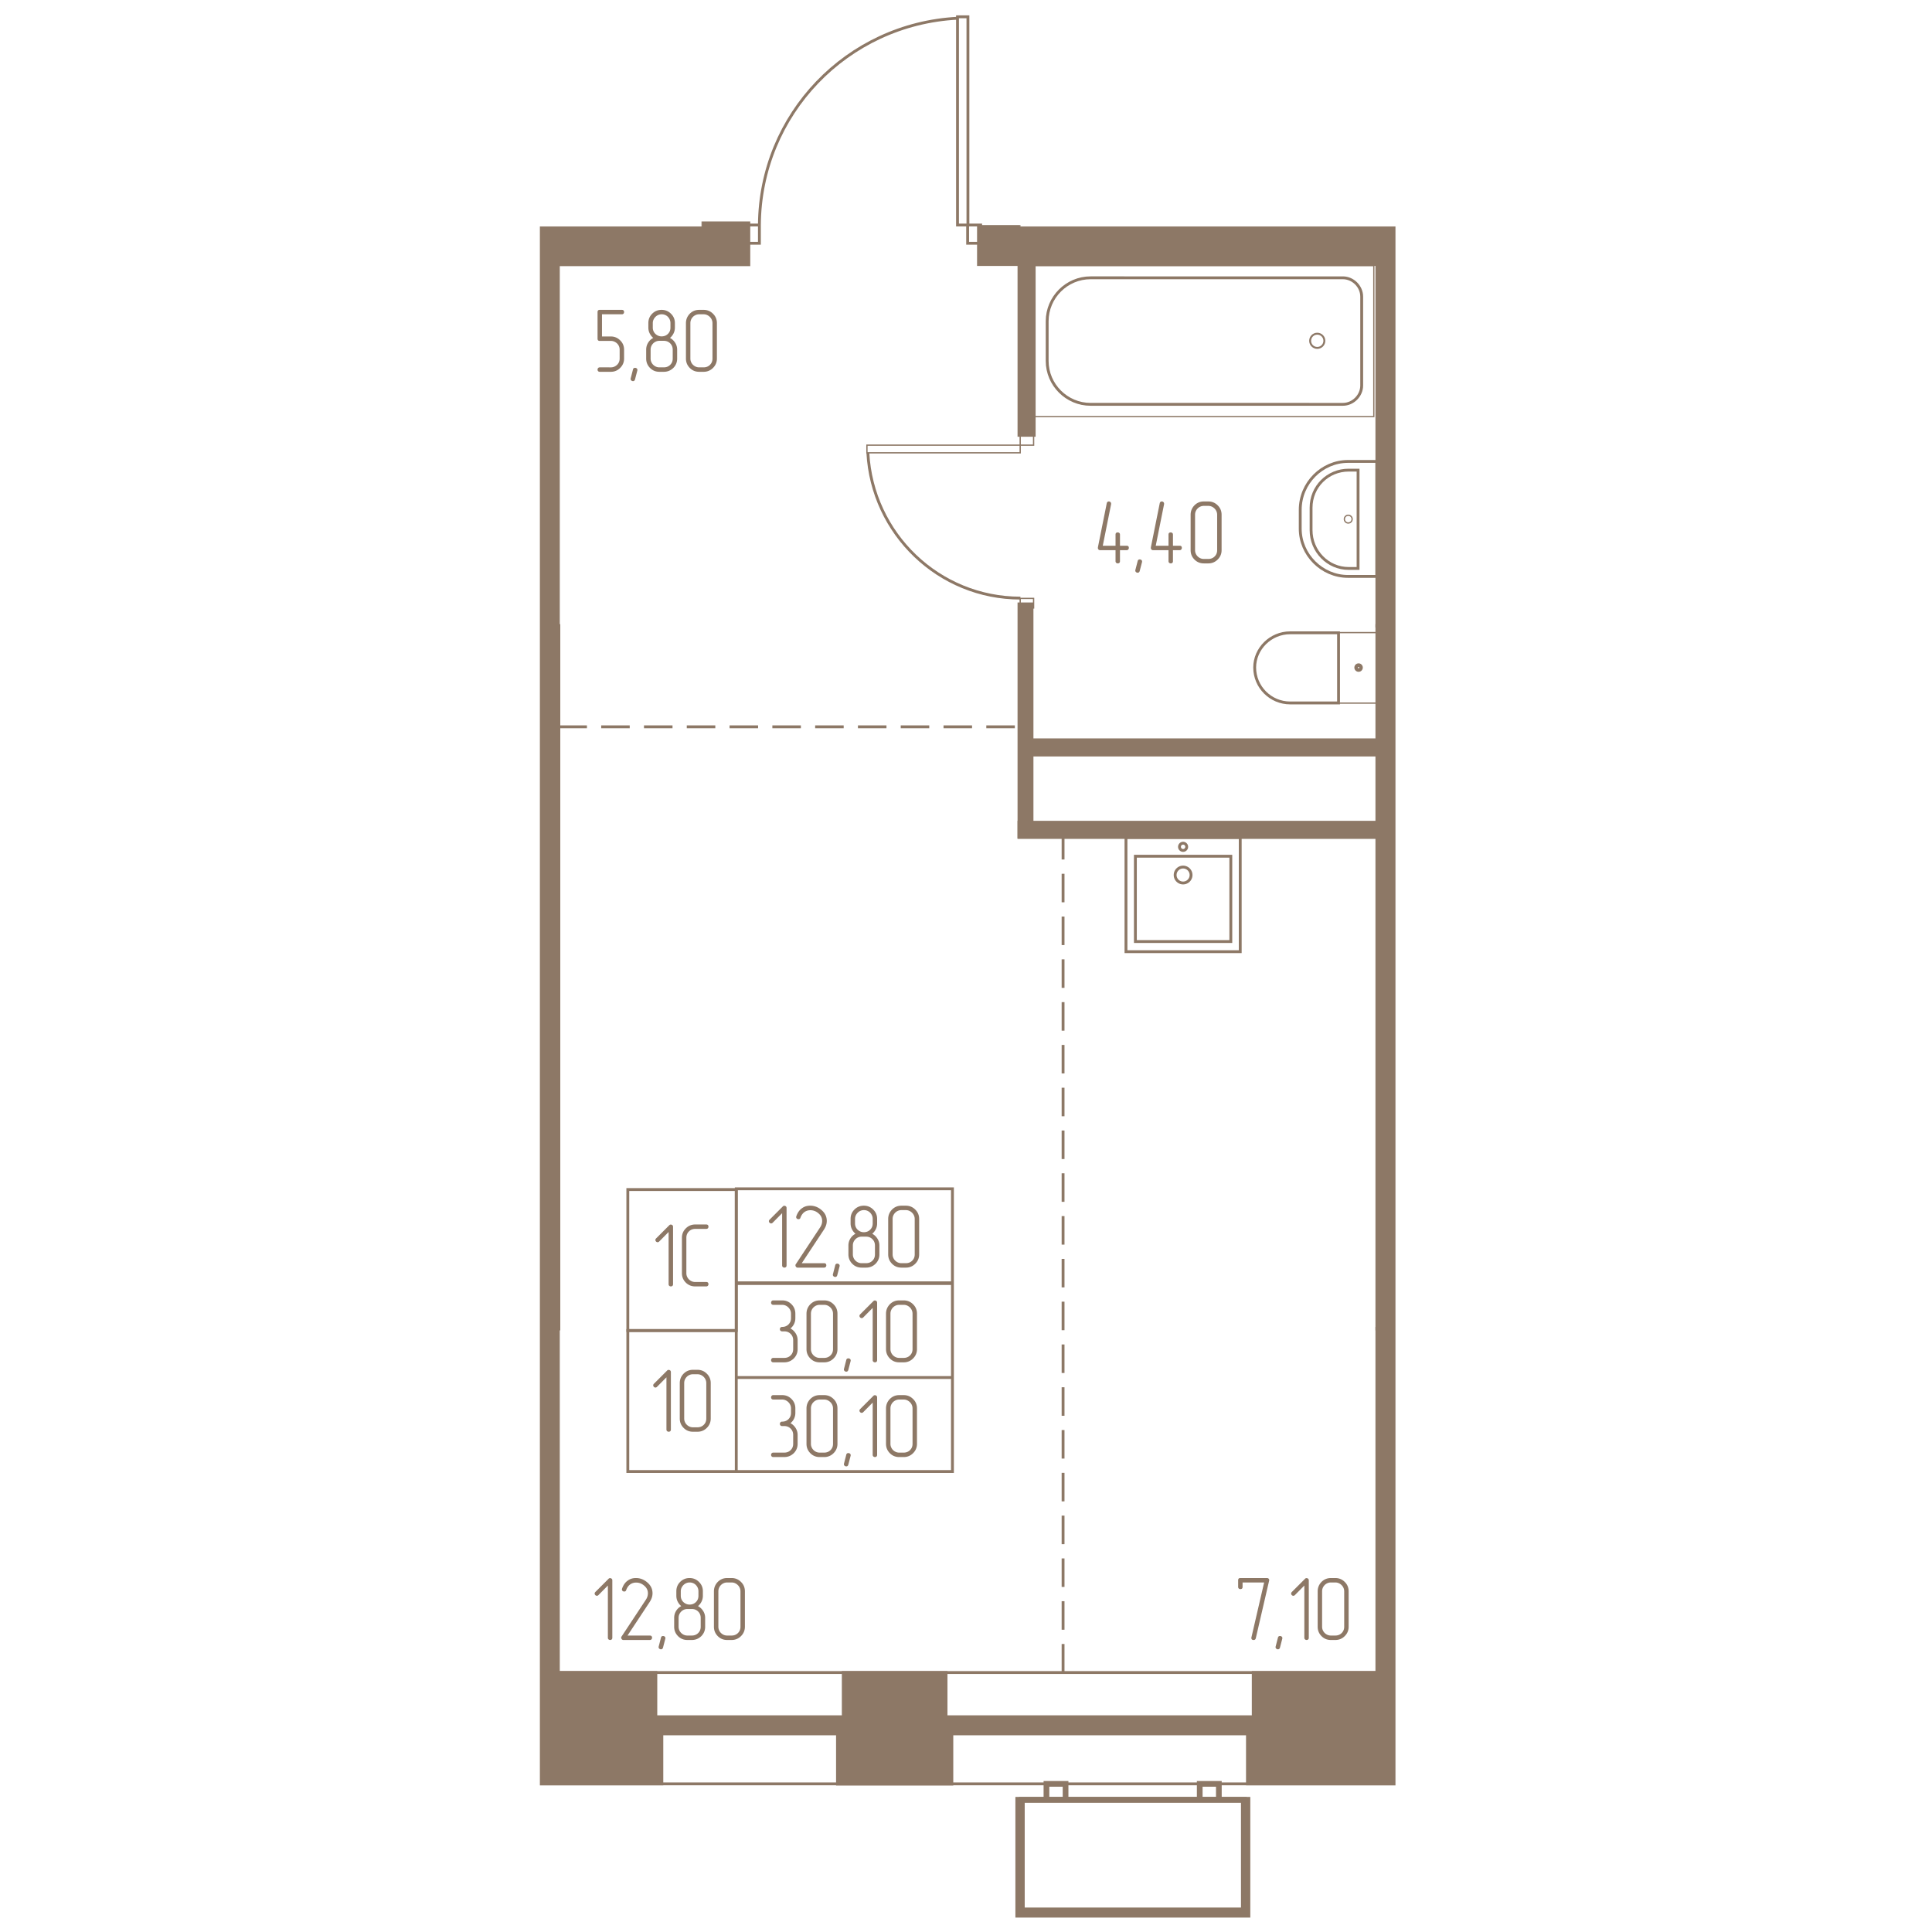 <svg   viewBox="0 0 1141 2560" fill="none" xmlns="http://www.w3.org/2000/svg" width="200" height="200"><mask id="a" style="mask-type:luminance" maskUnits="userSpaceOnUse" x="5" y="5" width="1135" height="2551"><path d="M1139.83 5H5.5v2550.33h1134.33V5z" fill="#fff"/></mask><g mask="url(#a)"><mask id="b" style="mask-type:luminance" maskUnits="userSpaceOnUse" x="5" y="5" width="1135" height="2551"><path d="M5.5 2555.33h1134.33V300.082H642.595V5.002h-422.5v295.08H5.491L5.5 2555.33z" fill="#fff"/></mask><g mask="url(#b)"><path d="M4991.18-4358.9h-7471.81v6645.02h7471.81V-4358.9z" stroke="#8D7866" stroke-width="26.46"/><path d="M5069.75-4436.51h-7629.9v6800.22h7629.9v-6800.22z" stroke="#8D7866" stroke-width="3.78"/><path d="M282.728 295.288H-221.55v55.471h504.278v-55.471z" fill="#8D7866" stroke="#8D7866" stroke-width="3.78"/><path d="M30.366 343.199h-75.642v486.508h75.642V343.199z" fill="#8D7866" stroke="#8D7866" stroke-width="3.78"/><path d="M31.02 828.928h-50.427v932.032H31.02V828.928z" fill="#8D7866" stroke="#8D7866" stroke-width="3.78"/><path d="M30.366 1760.14h-75.642v531.31h75.642v-531.31zM1190.57 1760.14h-75.64v531.31h75.64v-531.31z" fill="#8D7866" stroke="#8D7866" stroke-width="3.78"/><path d="M1165.35 828.928h-50.42v932.032h50.42V828.928z" fill="#8D7866" stroke="#8D7866" stroke-width="3.78"/><path d="M1190.56 300.083h-75.64v529.483h75.64V300.083z" fill="#8D7866" stroke="#8D7866" stroke-width="3.78"/><path d="M1720.17 300.083H587.042v50.427H1720.17v-50.427z" fill="#8D7866" stroke="#8D7866" stroke-width="3.78"/><path d="M660.862 349.898H640.69v226.925h20.172V349.898zM657.972 800.187H640.69v308.873h17.282V800.187z" fill="#8D7866" stroke="#8D7866" stroke-width="3.78"/><path d="M1639.17 1089.51H640.69v20.17h998.48v-20.17zM1630.47 980.294H660.804v20.166h969.666v-20.166zM159.524 2216.18h-330.306v75.64h330.306v-75.64zM167.489 2291.86h-345.931v71.86h345.931v-71.86zM544.042 2216.18H407.879v75.64h136.163v-75.64zM551.751 2291.86H400.219v72.11h151.532v-72.11zM1394.87 2216.18H951.099v75.65h443.771v-75.65zM1402.58 2291.86H943.431v71.86h459.149v-71.86z" fill="#8D7866" stroke="#8D7866" stroke-width="3.78"/><path d="M439.239 599.999v-10.153h203.07v10.153h-203.07zM642.309 589.852v-12.694h17.765v12.694h-17.765zM642.309 805.616v-12.695h17.765v12.695h-17.765z" stroke="#8D7866" stroke-width="1.71"/><path d="M642.604 792.519c-108.258 0-196.395-85.263-202.142-192.569M573.048 22.25h-13.796v275.903h13.796V22.249zM589.915 298.17h-17.248v24.137h17.248V298.17zM296.756 298.17h-17.248v24.137h17.248V298.17zM296.747 298.17c.952-146.58 115.926-266.34 262.506-274.007" stroke="#8D7866" stroke-width="3.78"/><path d="M1110.88 351.907v200.115H661.251V351.907h449.629z" stroke="#8D7866" stroke-width="1.65"/><path d="M1094.81 510.853V393.014c0-13.414-11.5-24.908-24.91-24.908H735.543c-31.615 0-57.483 25.868-57.483 57.483v52.697c0 31.614 25.868 57.482 57.483 57.482H1069.9c13.41 0 24.91-11.501 24.91-24.915z" stroke="#8D7866" stroke-width="3.78"/><path d="M1026.51 451.579c0-5.202 4.22-9.42 9.42-9.42s9.42 4.218 9.42 9.42-4.22 9.419-9.42 9.419-9.42-4.217-9.42-9.419z" stroke="#8D7866" stroke-width="2.54"/><path d="M1114.92 611.443V763.77h-38.32c-34.49 0-63.23-28.742-63.23-63.23v-24.907c0-35.448 28.74-64.19 63.23-64.19h38.32z" stroke="#8D7866" stroke-width="3.78"/><path d="M1090.01 622.945v130.292h-12.45c-27.78 0-49.82-22.995-49.82-50.776V672.76c0-27.781 22.04-49.815 49.82-49.815h12.45z" stroke="#8D7866" stroke-width="3.78"/><path d="M1071.87 687.874a5.135 5.135 0 1 0 5.13-5.136 5.135 5.135 0 0 0-5.13 5.136z" stroke="#8D7866" stroke-width="1.7"/><path d="M1114.97 838.235v93.428h-50.81v-93.428h50.81z" stroke="#8D7866" stroke-width="1.69"/><path d="M1064.14 838.5v92.93h-64.187c-25.868 0-46.941-21.081-46.941-46.941 0-24.907 21.081-45.989 46.941-45.989h64.187z" stroke="#8D7866" stroke-width="3.78"/><path d="M1087.47 884.581a3.218 3.218 0 0 1 3.22-3.219 3.218 3.218 0 1 1 0 6.437 3.218 3.218 0 0 1-3.22-3.218z" stroke="#8D7866" stroke-width="4.74"/><path d="M921.397 1134.54H794.938v113.05h126.459v-113.05z" stroke="#8D7866" stroke-width="3.78"/><path d="M933.859 1109.63H782.485v151.38h151.374v-151.38z" stroke="#8D7866" stroke-width="3.78"/><path d="M858.167 1169.99c5.822 0 10.541-4.72 10.541-10.54 0-5.82-4.719-10.54-10.541-10.54-5.821 0-10.541 4.72-10.541 10.54 0 5.82 4.72 10.54 10.541 10.54zM858.168 1126.87a4.785 4.785 0 0 0 0-9.57 4.785 4.785 0 1 0 0 9.57z" stroke="#8D7866" stroke-width="3.78"/><path d="M30.416 963.046h610.267M699.125 2216.18V1109.63" stroke="#8D7866" stroke-width="3.78" stroke-dasharray="37.8 18.9"/><path d="M4922.2-4288.97h-7334.81v6505.15H4922.2v-6505.15z" stroke="#8D7866" stroke-width="3.78"/><path d="M938.637 2384.79H644.516v146.58h294.121v-146.58z" stroke="#8D7866" stroke-width="7.56"/><path d="M943.431 2384.79H639.73v152.33h303.701v-152.33zM702.43 2363.72h-25.338v21.03h25.338v-21.03zM905.54 2363.72h-25.338v21.04h25.338v-21.04z" stroke="#8D7866" stroke-width="7.56"/><path d="M266.093 1576.2H122.386v186.83h143.707V1576.2z" stroke="#8D7866" stroke-width="3.78"/><path d="M266.093 1763.02H122.386v186.82h143.707v-186.82zM552.546 1700.75H266.093v124.54h286.453v-124.54zM552.546 1575.24H266.093v124.55h286.453v-124.55zM552.546 1825.29H266.093v124.55h286.453v-124.55z" stroke="#8D7866" stroke-width="3.78"/><path d="M332.742 1676.79v-76.2c0-.88-.298-1.58-.903-2.11-.604-.52-1.3-.77-2.103-.77-.795 0-1.441.28-1.921.83l-17.521 17.52c-.646.64-.961 1.32-.961 2.04 0 .8.298 1.5.903 2.1.604.6 1.3.9 2.103.9.72 0 1.399-.32 2.037-.96l12.478-12.6v69.24c0 .87.307 1.58.903 2.1.596.52 1.3.78 2.095.78.803 0 1.482-.24 2.037-.72.563-.48.836-1.2.836-2.16l.017.01zM382.416 1679.67c.961 0 1.698-.29 2.219-.9.522-.6.779-1.26.779-1.98 0-1.99-1.002-2.99-2.998-2.99h-29.519l29.163-44.16c1.358-2.08 2.36-4.09 2.998-6.01.637-1.92.96-3.87.96-5.88 0-5.68-2.318-10.47-6.964-14.4-4.479-3.84-9.481-5.76-15.004-5.76-4.156 0-7.717 1.09-10.681 3.25-3.437 2.31-5.995 5.88-7.676 10.67-.158.48-.241.84-.241 1.08 0 .88.299 1.59.903 2.11.605.52 1.341.78 2.219.78.563 0 1.085-.16 1.565-.48.48-.32.803-.8.961-1.44 1.283-3.44 3.121-6 5.523-7.68 2.236-1.52 4.802-2.28 7.676-2.28 3.999 0 7.601 1.4 10.797 4.2 3.205 2.72 4.803 6.04 4.803 9.96 0 3.04-.919 5.92-2.757 8.65l-32.161 48.72c-.323.32-.481.8-.481 1.44 0 .8.282 1.52.837 2.16.563.64 1.242.96 2.037.96h35.042v-.02zM402.944 1678.11l-2.998 11.52c-.397 1.6-1.317 2.4-2.757 2.4-.804 0-1.516-.28-2.162-.84-.637-.56-.96-1.24-.96-2.03 0-.32.041-.6.124-.84l2.998-11.64c.314-1.52 1.242-2.28 2.757-2.28.878 0 1.623.26 2.219.78.605.52.903 1.18.903 1.98 0 .4-.042.71-.124.95zM455.748 1662.15v-11.76c0-3.36-.878-6.41-2.642-9.18-1.763-2.76-4.041-4.9-6.839-6.42a18.397 18.397 0 0 0 4.736-6.06c1.159-2.36 1.739-4.9 1.739-7.61v-6.01c0-4.88-1.722-9-5.159-12.36-3.444-3.45-7.601-5.16-12.487-5.16-4.877 0-9.034 1.72-12.478 5.16-3.362 3.36-5.035 7.48-5.035 12.36v6.01c0 2.71.58 5.25 1.739 7.61a18.492 18.492 0 0 0 4.737 6.06c-2.882 1.52-5.159 3.66-6.84 6.42s-2.517 5.82-2.517 9.18v11.76c0 4.89 1.722 9.05 5.158 12.48 3.362 3.36 7.478 5.04 12.363 5.04h5.879c4.803 0 8.96-1.68 12.479-5.04 3.444-3.43 5.167-7.59 5.167-12.48zm-8.885-41.03c0 3.36-1.118 6.13-3.362 8.33-2.244 2.21-5.043 3.3-8.405 3.3-1.598 0-3.097-.3-4.496-.9-1.399-.61-2.641-1.42-3.718-2.46a11.052 11.052 0 0 1-2.517-3.66c-.605-1.4-.903-2.94-.903-4.62v-6.01c0-1.59.315-3.09.961-4.5.637-1.4 1.499-2.64 2.575-3.72a11.777 11.777 0 0 1 3.726-2.52c1.4-.6 2.898-.9 4.497-.9 1.68 0 3.221.3 4.62.9 1.399.61 2.617 1.44 3.66 2.52a12.29 12.29 0 0 1 2.459 3.72c.605 1.4.903 2.91.903 4.5v6.02zm2.997 41.03c0 3.36-1.126 6.15-3.362 8.34-2.244 2.2-5.042 3.3-8.404 3.3h-5.879c-1.598 0-3.097-.3-4.497-.91a11.865 11.865 0 0 1-3.717-2.51 11.637 11.637 0 0 1-2.518-3.72c-.604-1.4-.902-2.9-.902-4.51v-11.75c0-1.68.298-3.22.902-4.62.597-1.4 1.441-2.65 2.518-3.72a11.565 11.565 0 0 1 3.717-2.52c1.4-.6 2.899-.9 4.497-.9h5.879c3.362 0 6.16 1.12 8.404 3.36 2.236 2.24 3.362 5.04 3.362 8.4v11.76zM508.428 1662.15v-46.91c0-4.96-1.723-9.12-5.159-12.48-3.436-3.45-7.601-5.16-12.479-5.16h-5.879c-4.877 0-9.034 1.72-12.478 5.16-3.362 3.52-5.035 7.67-5.035 12.48v46.91c0 4.89 1.723 9.05 5.159 12.48 3.362 3.36 7.477 5.04 12.363 5.04h5.879c4.877 0 9.042-1.72 12.478-5.15 3.445-3.44 5.151-7.56 5.151-12.37zm-5.879 0c0 3.36-1.127 6.15-3.362 8.34-2.244 2.2-5.043 3.3-8.405 3.3h-5.879c-1.598 0-3.097-.3-4.496-.91-1.4-.6-2.642-1.44-3.718-2.51a11.618 11.618 0 0 1-2.517-3.72c-.605-1.4-.903-2.9-.903-4.51v-46.91c0-1.68.298-3.22.903-4.62.596-1.4 1.44-2.64 2.517-3.72a11.558 11.558 0 0 1 3.718-2.52c1.399-.6 2.898-.9 4.496-.9h5.879c1.681 0 3.221.32 4.621.96 1.399.64 2.641 1.5 3.717 2.58a11.731 11.731 0 0 1 2.518 3.72c.596 1.4.902 2.9.902 4.51l.009 46.91zM337.901 1760.29c2.078-1.68 3.676-3.7 4.802-6.06 1.118-2.36 1.681-4.9 1.681-7.62v-5.88c0-4.96-1.722-9.15-5.159-12.6-3.361-3.36-7.477-5.04-12.362-5.04h-11.758c-.878 0-1.582.3-2.104.9-.521.61-.778 1.3-.778 2.1 0 .81.257 1.49.778 2.04.522.56 1.218.84 2.104.84h11.758c1.606 0 3.105.3 4.504.9 1.4.6 2.642 1.44 3.718 2.52a12.544 12.544 0 0 1 2.584 3.72c.637 1.39.96 2.93.96 4.62v5.87c0 3.37-1.118 6.14-3.362 8.34-2.244 2.21-5.042 3.3-8.404 3.3-.961 0-1.698.31-2.219.9-.522.61-.779 1.3-.779 2.1 0 .81.282 1.49.837 2.04.563.56 1.283.84 2.161.84h2.881c3.362 0 6.161 1.12 8.405 3.36 2.244 2.24 3.362 5.04 3.362 8.4v11.76c0 3.36-1.118 6.15-3.362 8.34-2.244 2.2-5.043 3.3-8.405 3.3h-14.639c-.878 0-1.582.3-2.104.9a3.1 3.1 0 0 0-.778 2.1c0 .81.257 1.48.778 2.04.522.56 1.218.84 2.104.84h14.639c4.803 0 8.96-1.69 12.487-5.05 3.437-3.43 5.159-7.59 5.159-12.48v-11.75c0-3.37-.878-6.42-2.641-9.19-1.756-2.75-4.041-4.9-6.84-6.41l-.008.01zM400.178 1787.65v-46.92c0-4.96-1.722-9.11-5.159-12.47-3.436-3.45-7.601-5.16-12.478-5.16h-5.879c-4.877 0-9.034 1.72-12.479 5.16-3.362 3.51-5.034 7.67-5.034 12.47v46.92c0 4.89 1.722 9.04 5.158 12.48 3.362 3.36 7.478 5.04 12.363 5.04h5.879c4.877 0 9.042-1.72 12.479-5.16 3.444-3.43 5.15-7.56 5.15-12.36zm-5.879 0c0 3.36-1.126 6.15-3.362 8.34-2.244 2.2-5.043 3.3-8.404 3.3h-5.88c-1.598 0-3.096-.3-4.496-.91a11.881 11.881 0 0 1-3.718-2.51 11.634 11.634 0 0 1-2.517-3.72c-.604-1.4-.903-2.9-.903-4.51v-46.91c0-1.68.299-3.22.903-4.62.596-1.4 1.441-2.65 2.517-3.72a11.58 11.58 0 0 1 3.718-2.52c1.4-.6 2.898-.9 4.496-.9h5.88c1.68 0 3.221.32 4.62.96 1.399.64 2.642 1.5 3.718 2.58a11.728 11.728 0 0 1 2.517 3.72c.596 1.4.903 2.9.903 4.5l.008 46.92zM417.583 1803.61l-2.997 11.52c-.398 1.6-1.317 2.4-2.758 2.4-.803 0-1.515-.29-2.161-.84-.637-.56-.96-1.24-.96-2.04 0-.31.041-.59.124-.83l2.997-11.65c.315-1.51 1.243-2.27 2.758-2.27.878 0 1.623.25 2.219.78.605.52.903 1.18.903 1.97 0 .4-.042.73-.125.97v-.01zM452.742 1802.29v-76.2c0-.88-.298-1.59-.903-2.11-.604-.52-1.3-.78-2.103-.78-.795 0-1.441.29-1.921.84l-17.521 17.52c-.646.64-.961 1.32-.961 2.04 0 .79.298 1.5.903 2.09.604.61 1.3.91 2.103.91.72 0 1.399-.33 2.037-.96l12.478-12.61v69.24c0 .88.307 1.59.903 2.11.596.52 1.3.78 2.095.78.803 0 1.482-.24 2.037-.72.563-.48.836-1.21.836-2.17l.017.02zM505.546 1787.65v-46.92c0-4.96-1.722-9.11-5.159-12.47-3.436-3.45-7.601-5.16-12.478-5.16h-5.879c-4.877 0-9.034 1.72-12.479 5.16-3.362 3.51-5.034 7.67-5.034 12.47v46.92c0 4.89 1.722 9.04 5.158 12.48 3.362 3.36 7.478 5.04 12.363 5.04h5.879c4.877 0 9.042-1.72 12.479-5.16 3.444-3.43 5.15-7.56 5.15-12.36zm-5.879 0c0 3.36-1.126 6.15-3.362 8.34-2.244 2.2-5.043 3.3-8.404 3.3h-5.88c-1.598 0-3.096-.3-4.496-.91a11.881 11.881 0 0 1-3.718-2.51 11.634 11.634 0 0 1-2.517-3.72c-.604-1.4-.902-2.9-.902-4.51v-46.91c0-1.68.298-3.22.902-4.62.596-1.4 1.441-2.65 2.517-3.72a11.58 11.58 0 0 1 3.718-2.52c1.4-.6 2.898-.9 4.496-.9h5.88c1.681 0 3.221.32 4.62.96 1.399.64 2.642 1.5 3.718 2.58a11.728 11.728 0 0 1 2.517 3.72c.596 1.4.903 2.9.903 4.5l.008 46.92zM337.901 1885.8c2.078-1.68 3.676-3.7 4.802-6.06 1.118-2.36 1.681-4.9 1.681-7.62v-5.88c0-4.96-1.722-9.16-5.159-12.6-3.361-3.36-7.477-5.05-12.362-5.05h-11.758c-.878 0-1.582.31-2.104.91a3.1 3.1 0 0 0-.778 2.1c0 .8.257 1.48.778 2.04.522.56 1.218.83 2.104.83h11.758c1.606 0 3.105.3 4.504.91 1.4.6 2.642 1.44 3.718 2.51a12.673 12.673 0 0 1 2.584 3.72c.637 1.4.96 2.94.96 4.62v5.88c0 3.36-1.118 6.14-3.362 8.34-2.244 2.2-5.042 3.3-8.404 3.3-.961 0-1.698.3-2.219.9-.522.6-.779 1.3-.779 2.1s.282 1.48.837 2.04c.563.56 1.283.83 2.161.83h2.881c3.362 0 6.161 1.13 8.405 3.37 2.244 2.24 3.362 5.04 3.362 8.4v11.76c0 3.36-1.118 6.14-3.362 8.34-2.244 2.2-5.043 3.29-8.405 3.29h-14.639c-.878 0-1.582.31-2.104.91a3.1 3.1 0 0 0-.778 2.1c0 .8.257 1.48.778 2.04.522.56 1.218.83 2.104.83h14.639c4.803 0 8.96-1.68 12.487-5.04 3.437-3.44 5.159-7.59 5.159-12.48v-11.76c0-3.36-.878-6.41-2.641-9.18-1.756-2.76-4.041-4.9-6.84-6.42l-.008.02zM400.178 1913.16v-46.92c0-4.96-1.722-9.12-5.159-12.48-3.436-3.44-7.601-5.16-12.478-5.16h-5.879c-4.877 0-9.034 1.73-12.479 5.16-3.362 3.52-5.034 7.68-5.034 12.48v46.92c0 4.88 1.722 9.04 5.158 12.48 3.362 3.36 7.478 5.04 12.363 5.04h5.879c4.877 0 9.042-1.72 12.479-5.16 3.444-3.44 5.15-7.56 5.15-12.36zm-5.879 0c0 3.36-1.126 6.14-3.362 8.34-2.244 2.2-5.043 3.29-8.404 3.29h-5.88c-1.598 0-3.096-.3-4.496-.9a11.91 11.91 0 0 1-3.718-2.52 11.525 11.525 0 0 1-2.517-3.72c-.604-1.4-.903-2.89-.903-4.5v-46.92c0-1.68.299-3.22.903-4.62.596-1.4 1.441-2.64 2.517-3.72a11.551 11.551 0 0 1 3.718-2.51c1.4-.61 2.898-.91 4.496-.91h5.88c1.68 0 3.221.33 4.62.96a12.46 12.46 0 0 1 3.718 2.59 11.618 11.618 0 0 1 2.517 3.72c.596 1.4.903 2.89.903 4.5l.008 46.92zM417.583 1929.11l-2.997 11.52c-.398 1.61-1.317 2.4-2.758 2.4-.803 0-1.515-.28-2.161-.83-.637-.57-.96-1.25-.96-2.04 0-.31.041-.6.124-.84l2.997-11.64c.315-1.51 1.243-2.28 2.758-2.28.878 0 1.623.26 2.219.78.605.52.903 1.19.903 1.98 0 .4-.042.72-.125.96v-.01zM452.742 1927.8v-76.21c0-.88-.298-1.58-.903-2.1-.604-.52-1.3-.78-2.103-.78-.795 0-1.441.28-1.921.84l-17.521 17.52c-.646.64-.961 1.32-.961 2.04 0 .79.298 1.49.903 2.09.604.6 1.3.9 2.103.9.72 0 1.399-.32 2.037-.96l12.478-12.6v69.24c0 .88.307 1.58.903 2.1.596.53 1.3.78 2.095.78.803 0 1.482-.24 2.037-.72.563-.48.836-1.2.836-2.16l.017.02zM505.546 1913.16v-46.92c0-4.96-1.722-9.12-5.159-12.48-3.436-3.44-7.601-5.16-12.478-5.16h-5.879c-4.877 0-9.034 1.73-12.479 5.16-3.362 3.52-5.034 7.68-5.034 12.48v46.92c0 4.88 1.722 9.04 5.158 12.48 3.362 3.36 7.478 5.04 12.363 5.04h5.879c4.877 0 9.042-1.72 12.479-5.16 3.444-3.44 5.15-7.56 5.15-12.36zm-5.879 0c0 3.36-1.126 6.14-3.362 8.34-2.244 2.2-5.043 3.29-8.404 3.29h-5.88c-1.598 0-3.096-.3-4.496-.9a11.91 11.91 0 0 1-3.718-2.52 11.525 11.525 0 0 1-2.517-3.72c-.604-1.4-.902-2.89-.902-4.5v-46.92c0-1.68.298-3.22.902-4.62.596-1.4 1.441-2.64 2.517-3.72a11.551 11.551 0 0 1 3.718-2.51c1.4-.61 2.898-.91 4.496-.91h5.88c1.681 0 3.221.33 4.62.96a12.46 12.46 0 0 1 3.718 2.59 11.618 11.618 0 0 1 2.517 3.72c.596 1.4.903 2.89.903 4.5l.008 46.92zM182.328 1701.7v-76.2c0-.88-.298-1.59-.903-2.11-.604-.52-1.3-.78-2.103-.78-.795 0-1.441.29-1.921.84l-17.521 17.52c-.646.64-.961 1.32-.961 2.04 0 .79.298 1.5.903 2.09.604.61 1.3.91 2.103.91.72 0 1.399-.33 2.037-.96l12.479-12.61v69.24c0 .88.306 1.59.902 2.1.596.52 1.3.78 2.095.78.803 0 1.482-.24 2.037-.72.563-.48.836-1.2.836-2.16l.017.02zM226.248 1704.57c.96 0 1.697-.29 2.219-.9.521-.59.778-1.26.778-1.98 0-1.99-1.002-2.99-2.997-2.99h-14.524c-1.681 0-3.221-.3-4.621-.91a11.881 11.881 0 0 1-3.718-2.51 11.634 11.634 0 0 1-2.517-3.72c-.604-1.4-.902-2.9-.902-4.51v-46.91c0-3.37 1.117-6.16 3.361-8.41 2.236-2.24 5.035-3.36 8.397-3.36h14.524c.96 0 1.697-.28 2.219-.84.521-.56.778-1.24.778-2.03 0-2-1.002-3-2.997-3h-14.524c-4.877 0-9.043 1.72-12.479 5.16-3.436 3.43-5.159 7.6-5.159 12.48v46.91c0 4.89 1.723 9.05 5.159 12.48 3.436 3.36 7.602 5.04 12.479 5.04h14.524zM179.455 1894.26v-76.2c0-.88-.298-1.58-.903-2.11-.604-.52-1.3-.77-2.103-.77-.795 0-1.441.28-1.921.83l-17.521 17.52c-.646.64-.961 1.32-.961 2.04 0 .8.298 1.5.903 2.1.604.6 1.3.9 2.103.9.72 0 1.399-.33 2.037-.96l12.479-12.61v69.25c0 .87.306 1.58.902 2.1.596.52 1.3.78 2.095.78.803 0 1.482-.24 2.037-.72.563-.48.836-1.2.836-2.16l.017.01zM232.259 1879.62v-46.91c0-4.96-1.722-9.12-5.158-12.48-3.437-3.45-7.602-5.16-12.479-5.16h-5.879c-4.877 0-9.034 1.72-12.479 5.16-3.361 3.52-5.034 7.67-5.034 12.48v46.91c0 4.89 1.722 9.04 5.159 12.48 3.362 3.36 7.477 5.04 12.362 5.04h5.879c4.878 0 9.043-1.72 12.479-5.15 3.445-3.44 5.15-7.56 5.15-12.37zm-5.879 0c0 3.36-1.126 6.15-3.361 8.34-2.244 2.2-5.043 3.3-8.405 3.3h-5.879c-1.598 0-3.097-.3-4.496-.91-1.4-.6-2.642-1.44-3.718-2.51a11.637 11.637 0 0 1-2.518-3.72c-.604-1.4-.902-2.9-.902-4.51v-46.91c0-1.68.298-3.22.902-4.62.597-1.4 1.441-2.64 2.518-3.72a11.558 11.558 0 0 1 3.718-2.52c1.399-.6 2.898-.9 4.496-.9h5.879c1.681 0 3.221.32 4.62.96a12.6 12.6 0 0 1 3.718 2.58 11.748 11.748 0 0 1 2.518 3.72c.596 1.4.902 2.9.902 4.51l.008 46.91zM101.851 2170.18v-76.2c0-.88-.298-1.58-.903-2.11-.604-.52-1.3-.77-2.103-.77-.795 0-1.44.28-1.921.83l-17.522 17.52c-.645.64-.96 1.32-.96 2.04 0 .8.298 1.5.903 2.1.604.6 1.3.9 2.103.9.72 0 1.4-.32 2.037-.96l12.478-12.61v69.25c0 .87.307 1.58.903 2.1.596.52 1.3.78 2.095.78.803 0 1.482-.24 2.037-.72.563-.48.836-1.2.836-2.16l.017.01zM151.525 2173.06c.961 0 1.698-.3 2.219-.9.522-.6.779-1.26.779-1.98 0-1.99-1.002-3-2.998-3h-29.52l29.164-44.16c1.358-2.07 2.36-4.08 2.998-6 .637-1.92.96-3.87.96-5.88 0-5.68-2.318-10.47-6.964-14.4-4.479-3.84-9.481-5.76-15.004-5.76-4.157 0-7.717 1.08-10.682 3.25-3.436 2.31-5.995 5.87-7.675 10.67-.158.48-.241.84-.241 1.08 0 .88.298 1.58.903 2.11.604.52 1.341.77 2.219.77.563 0 1.085-.15 1.565-.48.48-.31.803-.79.961-1.44 1.283-3.43 3.121-5.99 5.523-7.67 2.235-1.52 4.802-2.28 7.676-2.28 3.999 0 7.601 1.4 10.797 4.2 3.205 2.72 4.803 6.04 4.803 9.96 0 3.04-.919 5.92-2.757 8.64l-32.162 48.73c-.323.32-.48.8-.48 1.44 0 .8.282 1.52.836 2.16.564.64 1.243.96 2.037.96h35.043v-.02zM172.052 2171.5l-2.997 11.52c-.398 1.6-1.317 2.4-2.757 2.4-.804 0-1.516-.28-2.162-.84-.637-.56-.96-1.24-.96-2.03 0-.32.041-.6.124-.84l2.998-11.64c.314-1.52 1.242-2.28 2.757-2.28.878 0 1.623.26 2.219.78.604.52.903 1.18.903 1.98 0 .39-.042.72-.125.96v-.01zM224.857 2155.54v-11.76c0-3.36-.878-6.41-2.642-9.18-1.764-2.76-4.041-4.9-6.839-6.42a18.397 18.397 0 0 0 4.736-6.06c1.159-2.36 1.739-4.9 1.739-7.62v-6c0-4.88-1.723-9-5.159-12.36-3.445-3.45-7.601-5.16-12.487-5.16-4.877 0-9.034 1.72-12.478 5.16-3.362 3.36-5.035 7.48-5.035 12.36v6c0 2.72.58 5.26 1.739 7.62a18.503 18.503 0 0 0 4.736 6.06c-2.881 1.52-5.158 3.66-6.839 6.42s-2.517 5.82-2.517 9.18v11.76c0 4.89 1.722 9.04 5.158 12.48 3.362 3.36 7.477 5.04 12.363 5.04h5.879c4.803 0 8.959-1.68 12.479-5.04 3.444-3.44 5.167-7.59 5.167-12.48zm-8.885-41.04c0 3.37-1.118 6.14-3.362 8.34-2.244 2.2-5.043 3.3-8.405 3.3-1.598 0-3.097-.3-4.496-.9-1.399-.61-2.641-1.42-3.718-2.46a11.052 11.052 0 0 1-2.517-3.66c-.605-1.4-.903-2.94-.903-4.62v-6.01c0-1.6.315-3.09.961-4.5.637-1.4 1.499-2.64 2.575-3.72a11.603 11.603 0 0 1 3.726-2.52c1.4-.6 2.898-.9 4.496-.9 1.681 0 3.222.3 4.621.9 1.399.61 2.617 1.44 3.66 2.52a12.169 12.169 0 0 1 2.459 3.72c.605 1.4.903 2.9.903 4.5v6.01zm2.997 41.04c0 3.36-1.126 6.15-3.362 8.34-2.244 2.2-5.042 3.3-8.404 3.3h-5.879c-1.598 0-3.097-.3-4.497-.91a11.881 11.881 0 0 1-3.718-2.51 11.634 11.634 0 0 1-2.517-3.72c-.604-1.4-.902-2.9-.902-4.51v-11.76c0-1.68.298-3.22.902-4.62a11.722 11.722 0 0 1 2.517-3.71 11.58 11.58 0 0 1 3.718-2.52c1.4-.6 2.899-.9 4.497-.9h5.879c3.362 0 6.16 1.12 8.404 3.36 2.236 2.24 3.362 5.04 3.362 8.4v11.76zM277.537 2155.54v-46.92c0-4.96-1.723-9.11-5.159-12.47-3.437-3.45-7.602-5.16-12.479-5.16h-5.879c-4.877 0-9.034 1.72-12.478 5.16-3.362 3.52-5.035 7.67-5.035 12.47v46.92c0 4.89 1.722 9.04 5.159 12.48 3.362 3.36 7.477 5.04 12.362 5.04h5.88c4.877 0 9.042-1.72 12.478-5.16 3.445-3.43 5.151-7.56 5.151-12.36zm-5.88 0c0 3.36-1.126 6.15-3.361 8.34-2.244 2.2-5.043 3.3-8.405 3.3h-5.879c-1.598 0-3.097-.3-4.496-.91-1.4-.6-2.642-1.44-3.718-2.51a11.637 11.637 0 0 1-2.518-3.72c-.604-1.4-.902-2.9-.902-4.51v-46.91c0-1.68.298-3.22.902-4.62.597-1.4 1.441-2.65 2.518-3.72a11.558 11.558 0 0 1 3.718-2.52c1.399-.6 2.898-.9 4.496-.9h5.879c1.681 0 3.221.32 4.62.96a12.6 12.6 0 0 1 3.718 2.58 11.748 11.748 0 0 1 2.518 3.72c.596 1.4.902 2.9.902 4.5l.008 46.92zM972.148 2094.58c.083-.24.116-.52.116-.84 0-.8-.282-1.46-.836-1.97-.564-.53-1.284-.78-2.162-.78h-35.283c-1.921 0-2.881 1-2.881 3v8.76c0 .87.281 1.58.836 2.1.563.52 1.242.78 2.037.78 1.996 0 2.998-.96 2.998-2.88v-5.88h28.559l-16.801 72.6c-.083.24-.124.52-.124.84 0 1.84 1.002 2.76 2.997 2.76 1.515 0 2.476-.76 2.882-2.28l17.645-76.2.017-.01zM989.553 2171.5l-2.997 11.52c-.398 1.6-1.317 2.4-2.758 2.4-.803 0-1.515-.28-2.161-.84-.638-.56-.961-1.24-.961-2.03 0-.32.042-.6.125-.84l2.997-11.64c.315-1.52 1.242-2.28 2.758-2.28.877 0 1.622.26 2.219.78.604.52.902 1.18.902 1.98 0 .39-.041.72-.124.96v-.01zM1024.71 2170.18v-76.2c0-.88-.3-1.58-.9-2.11-.61-.52-1.3-.77-2.1-.77s-1.44.28-1.92.83l-17.53 17.52c-.64.64-.96 1.32-.96 2.04 0 .8.3 1.5.91 2.1.6.6 1.3.9 2.1.9.72 0 1.4-.32 2.04-.96l12.47-12.61v69.25c0 .87.31 1.58.91 2.1.59.52 1.3.78 2.09.78.81 0 1.48-.24 2.04-.72s.84-1.2.84-2.16l.01.01zM1077.52 2155.54v-46.92c0-4.96-1.73-9.11-5.16-12.47-3.44-3.45-7.6-5.16-12.48-5.16H1054c-4.88 0-9.03 1.72-12.48 5.16-3.36 3.52-5.03 7.67-5.03 12.47v46.92c0 4.89 1.72 9.04 5.16 12.48 3.36 3.36 7.47 5.04 12.36 5.04h5.88c4.87 0 9.04-1.72 12.48-5.16 3.44-3.43 5.15-7.56 5.15-12.36zm-5.88 0c0 3.36-1.13 6.15-3.37 8.34-2.24 2.2-5.04 3.3-8.4 3.3h-5.88c-1.6 0-3.1-.3-4.5-.91a11.87 11.87 0 0 1-3.71-2.51 11.61 11.61 0 0 1-2.52-3.72c-.6-1.4-.9-2.9-.9-4.51v-46.91c0-1.68.3-3.22.9-4.62.6-1.4 1.44-2.65 2.52-3.72 1.07-1.09 2.32-1.92 3.71-2.52 1.4-.6 2.9-.9 4.5-.9h5.88c1.68 0 3.22.32 4.62.96 1.4.64 2.64 1.5 3.72 2.58 1.08 1.09 1.92 2.32 2.52 3.72.59 1.4.9 2.9.9 4.5l.01 46.92zM117.443 475.131v-11.759c0-4.877-1.723-9-5.159-12.362-3.445-3.437-7.56-5.159-12.363-5.159H88.163v-29.404h26.282c.961 0 1.698-.281 2.219-.836.522-.563.779-1.242.779-2.037 0-1.996-1.002-2.998-2.998-2.998h-29.28c-1.92 0-2.881 1.002-2.881 2.998v35.159c0 1.995.96 2.997 2.881 2.997h14.756c1.607 0 3.097.298 4.505.903a12.432 12.432 0 0 1 3.718 2.459 10.99 10.99 0 0 1 2.517 3.66c.605 1.399.903 2.94.903 4.62v11.759c0 1.681-.298 3.221-.903 4.62a11.235 11.235 0 0 1-2.517 3.66 12.232 12.232 0 0 1-3.718 2.459c-1.399.605-2.898.903-4.505.903H85.165c-.877 0-1.581.306-2.103.902a3.11 3.11 0 0 0-.778 2.104c0 .803.256 1.482.778 2.037.522.563 1.217.836 2.103.836h14.756c4.803 0 8.918-1.722 12.363-5.159 3.436-3.436 5.159-7.56 5.159-12.362zM134.964 491.095l-2.998 11.518c-.397 1.607-1.316 2.402-2.757 2.402-.803 0-1.515-.282-2.161-.837-.638-.563-.961-1.242-.961-2.037 0-.314.042-.596.124-.836l2.998-11.642c.315-1.516 1.242-2.277 2.757-2.277.878 0 1.623.256 2.219.778.605.522.903 1.184.903 1.979 0 .397-.041.712-.124.952zM187.769 475.131v-11.759c0-3.361-.878-6.417-2.642-9.183-1.764-2.757-4.041-4.902-6.84-6.417a18.401 18.401 0 0 0 4.737-6.061c1.159-2.36 1.739-4.902 1.739-7.618v-6.003c0-4.878-1.723-9.001-5.159-12.363-3.445-3.445-7.601-5.159-12.487-5.159-4.877 0-9.034 1.723-12.478 5.159-3.362 3.362-5.035 7.477-5.035 12.363v6.003c0 2.716.58 5.258 1.739 7.618a18.517 18.517 0 0 0 4.736 6.061 17.3 17.3 0 0 0-6.839 6.417c-1.681 2.758-2.517 5.822-2.517 9.183v11.759c0 4.885 1.722 9.042 5.158 12.478 3.362 3.362 7.477 5.043 12.363 5.043h5.879c4.803 0 8.959-1.681 12.479-5.043 3.444-3.436 5.167-7.593 5.167-12.478zm-8.885-41.038c0 3.362-1.118 6.136-3.362 8.338-2.244 2.203-5.043 3.296-8.405 3.296-1.598 0-3.097-.298-4.496-.903a12.27 12.27 0 0 1-3.718-2.459 10.99 10.99 0 0 1-2.517-3.66c-.605-1.399-.903-2.939-.903-4.62v-6.004c0-1.598.315-3.097.961-4.504a12.585 12.585 0 0 1 2.575-3.718 11.61 11.61 0 0 1 3.726-2.517c1.4-.605 2.898-.903 4.496-.903 1.681 0 3.221.298 4.621.903a11.241 11.241 0 0 1 3.66 2.517 12.22 12.22 0 0 1 2.459 3.718c.605 1.399.903 2.906.903 4.504v6.012zm2.997 41.038c0 3.362-1.126 6.144-3.362 8.338-2.244 2.203-5.042 3.296-8.404 3.296h-5.879c-1.599 0-3.097-.298-4.497-.903a11.868 11.868 0 0 1-3.718-2.517 11.604 11.604 0 0 1-2.517-3.718c-.604-1.399-.902-2.898-.902-4.505v-11.758c0-1.681.298-3.221.902-4.62a11.712 11.712 0 0 1 2.517-3.718 11.587 11.587 0 0 1 3.718-2.517c1.4-.597 2.898-.903 4.497-.903h5.879c3.362 0 6.16 1.126 8.404 3.362 2.236 2.244 3.362 5.043 3.362 8.404v11.759zM240.449 475.131v-46.917c0-4.96-1.723-9.117-5.159-12.479-3.437-3.444-7.602-5.159-12.479-5.159h-5.879c-4.877 0-9.034 1.723-12.478 5.159-3.362 3.519-5.035 7.676-5.035 12.479v46.917c0 4.885 1.722 9.042 5.159 12.478 3.362 3.362 7.477 5.043 12.362 5.043h5.88c4.877 0 9.042-1.722 12.478-5.159 3.445-3.436 5.151-7.56 5.151-12.362zm-5.88 0c0 3.361-1.126 6.144-3.361 8.338-2.244 2.203-5.043 3.296-8.405 3.296h-5.879c-1.598 0-3.097-.299-4.496-.903a11.845 11.845 0 0 1-3.718-2.517 11.606 11.606 0 0 1-2.518-3.718c-.604-1.399-.902-2.898-.902-4.505v-46.917c0-1.68.298-3.221.902-4.62a11.737 11.737 0 0 1 2.518-3.718 11.566 11.566 0 0 1 3.718-2.517c1.399-.605 2.898-.903 4.496-.903h5.879c1.681 0 3.221.323 4.62.961a12.48 12.48 0 0 1 3.718 2.583 11.694 11.694 0 0 1 2.518 3.718c.596 1.4.902 2.898.902 4.505l.008 46.917zM774.527 723.129v-14.764c0-.96-.298-1.68-.903-2.161-.604-.48-1.258-.72-1.979-.72-1.995 0-2.997.96-2.997 2.881v14.764h-16.917l11.038-55.081v-.72c0-.795-.298-1.474-.903-2.037-.596-.563-1.3-.845-2.095-.845-1.441 0-2.36.803-2.765 2.401l-11.759 58.568v.72c0 .803.282 1.482.837 2.037a2.77 2.77 0 0 0 2.037.837h20.518v14.639c0 .878.307 1.582.903 2.104.605.521 1.3.778 2.103.778.803 0 1.483-.24 2.037-.72.563-.481.837-1.201.837-2.162v-14.639h8.884c.878 0 1.582-.299 2.095-.903.522-.605.779-1.3.779-2.095 0-1.921-.961-2.882-2.882-2.882h-8.885.017zM803.691 744.973l-2.998 11.518c-.397 1.606-1.317 2.401-2.757 2.401-.804 0-1.516-.281-2.161-.836-.638-.563-.961-1.242-.961-2.037 0-.315.041-.596.124-.836l2.998-11.643c.314-1.515 1.242-2.277 2.757-2.277.878 0 1.623.257 2.219.778.605.522.903 1.185.903 1.98 0 .397-.042.712-.124.952zM844.728 723.129v-14.764c0-.96-.298-1.68-.902-2.161-.605-.48-1.259-.72-1.979-.72-1.996 0-2.998.96-2.998 2.881v14.764h-16.917l11.038-55.081v-.72c0-.795-.298-1.474-.903-2.037-.596-.563-1.3-.845-2.094-.845-1.441 0-2.36.803-2.766 2.401l-11.758 58.568v.72c0 .803.281 1.482.836 2.037a2.77 2.77 0 0 0 2.037.837h20.519v14.639c0 .878.306 1.582.902 2.104a3.114 3.114 0 0 0 2.104.778c.803 0 1.482-.24 2.037-.72.563-.481.836-1.201.836-2.162v-14.639h8.885c.878 0 1.581-.299 2.095-.903.521-.605.778-1.3.778-2.095 0-1.921-.96-2.882-2.881-2.882h-8.885.016zM909.175 729.008v-46.917c0-4.96-1.723-9.116-5.159-12.478-3.436-3.445-7.601-5.159-12.479-5.159h-5.879c-4.877 0-9.034 1.722-12.478 5.159-3.362 3.519-5.035 7.676-5.035 12.478v46.917c0 4.886 1.723 9.042 5.159 12.479 3.362 3.362 7.477 5.043 12.363 5.043h5.879c4.877 0 9.042-1.723 12.478-5.159 3.445-3.437 5.151-7.56 5.151-12.363zm-5.879 0c0 3.362-1.126 6.144-3.362 8.339-2.244 2.202-5.043 3.295-8.405 3.295h-5.879c-1.598 0-3.097-.298-4.496-.902a11.848 11.848 0 0 1-3.718-2.518 11.566 11.566 0 0 1-2.517-3.718c-.605-1.399-.903-2.898-.903-4.504v-46.917c0-1.681.298-3.221.903-4.62.596-1.4 1.44-2.642 2.517-3.718a11.585 11.585 0 0 1 3.718-2.518c1.399-.604 2.898-.902 4.496-.902h5.879c1.681 0 3.221.323 4.621.96a12.492 12.492 0 0 1 3.717 2.584 11.667 11.667 0 0 1 2.518 3.718c.596 1.399.902 2.898.902 4.504l.009 46.917z" fill="#8D7866"/></g></g></svg>